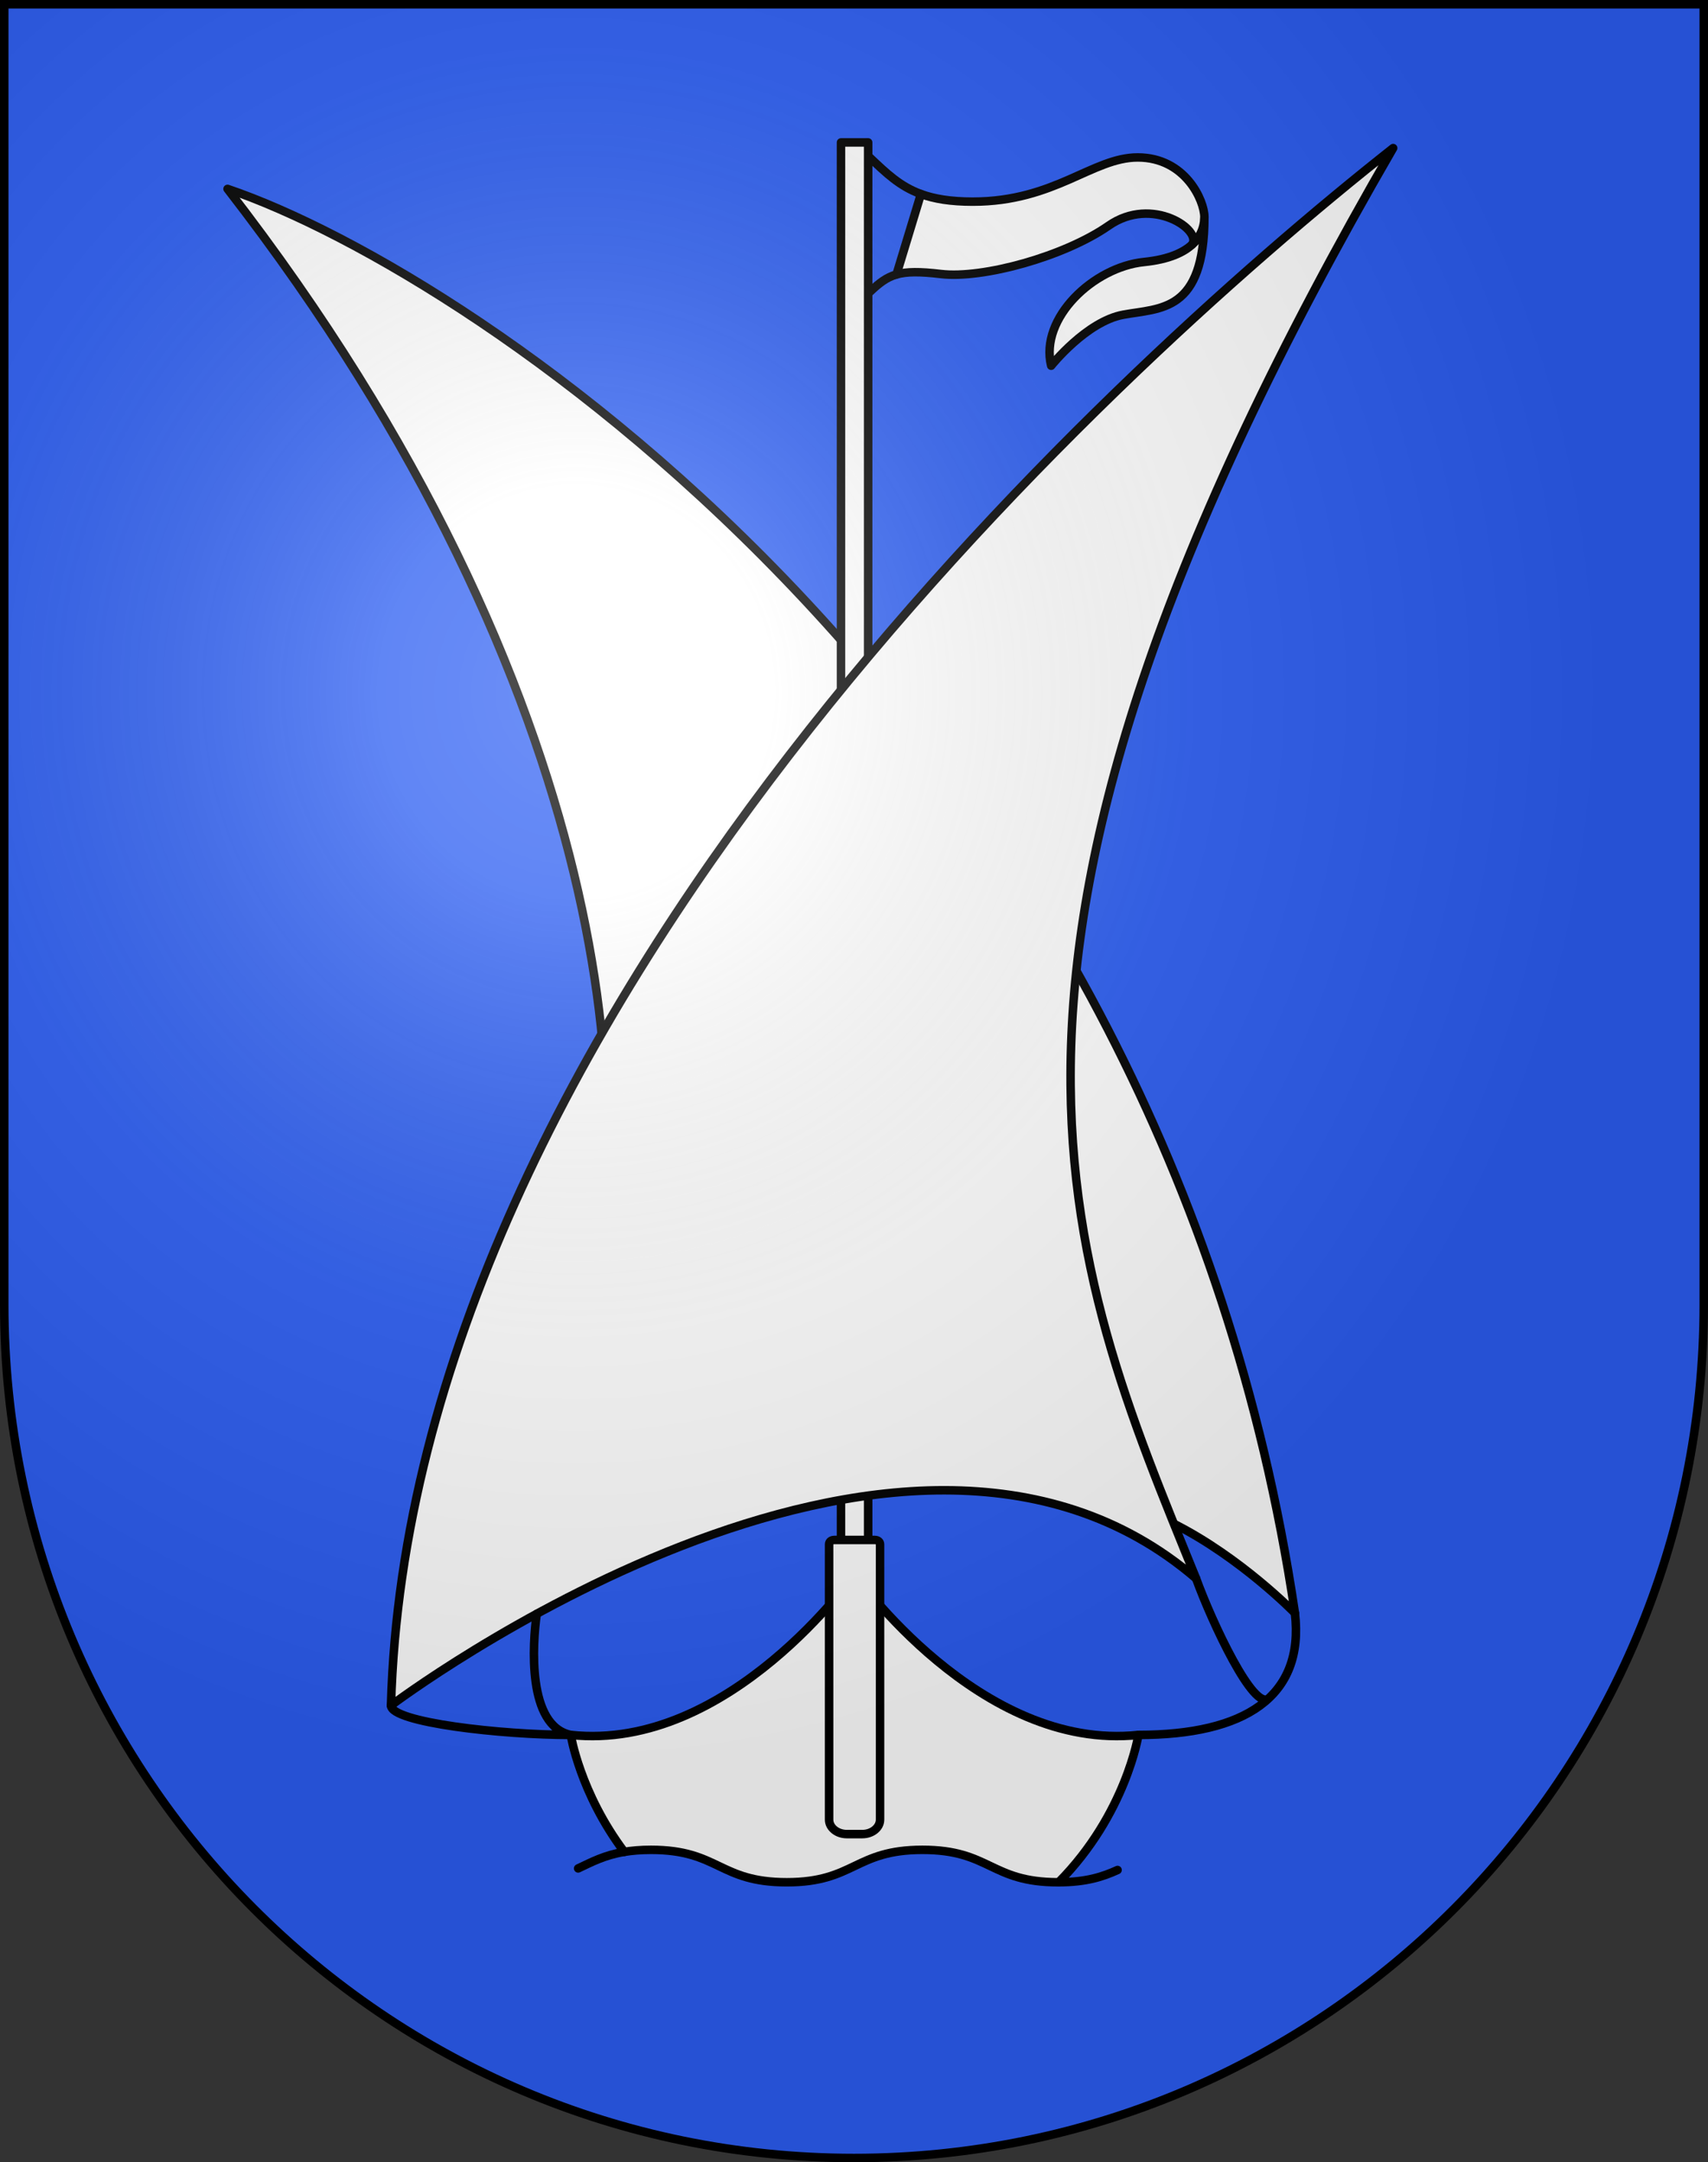 <?xml version="1.0" encoding="UTF-8" standalone="no"?>
<svg
   xmlns:dc="http://purl.org/dc/elements/1.1/"
   xmlns:cc="http://creativecommons.org/ns#"
   xmlns:rdf="http://www.w3.org/1999/02/22-rdf-syntax-ns#"
   xmlns:svg="http://www.w3.org/2000/svg"
   xmlns="http://www.w3.org/2000/svg"
   xmlns:xlink="http://www.w3.org/1999/xlink"
   xmlns:sodipodi="http://sodipodi.sourceforge.net/DTD/sodipodi-0.dtd"
   xmlns:inkscape="http://www.inkscape.org/namespaces/inkscape"
   height="763"
   width="603"
   version="1.0"
   id="svg20"
   sodipodi:version="0.32"
   inkscape:version="0.92.3 (2405546, 2018-03-11)"
   sodipodi:docname="Preverenges-coat_of_arms.svg"
   inkscape:output_extension="org.inkscape.output.svg.inkscape">
  <rect width="100%" height="100%" fill="#333333" stroke="none"/>
  <defs
     id="defs29">
    <linearGradient
       id="linearGradient2893">
      <stop
         style="stop-color:#ffffff;stop-opacity:0.314;"
         offset="0"
         id="stop2895" />
      <stop
         id="stop2897"
         offset="0.19"
         style="stop-color:#ffffff;stop-opacity:0.251;" />
      <stop
         style="stop-color:#6b6b6b;stop-opacity:0.125;"
         offset="0.6"
         id="stop2901" />
      <stop
         style="stop-color:#000000;stop-opacity:0.125;"
         offset="1"
         id="stop2899" />
    </linearGradient>
    <radialGradient
       inkscape:collect="always"
       xlink:href="#linearGradient2893"
       id="radialGradient3236"
       gradientUnits="userSpaceOnUse"
       gradientTransform="matrix(1.215,1.531577e-24,1.464684e-23,1.267,-839.192,-490.489)"
       cx="858.042"
       cy="579.933"
       fx="858.042"
       fy="579.933"
       r="300" />
  </defs>
  <sodipodi:namedview
     inkscape:window-height="1057"
     inkscape:window-width="1858"
     inkscape:pageshadow="2"
     inkscape:pageopacity="0.0"
     guidetolerance="10.0"
     gridtolerance="10.0"
     objecttolerance="10.0"
     borderopacity="1.0"
     bordercolor="#666666"
     pagecolor="#ffffff"
     id="base"
     inkscape:zoom="0.96361868"
     inkscape:cx="367.543"
     inkscape:cy="165.60839"
     inkscape:window-x="1974"
     inkscape:window-y="-8"
     inkscape:current-layer="layer2"
     showgrid="false"
     showguides="true"
     inkscape:guide-bbox="true"
     inkscape:window-maximized="1">
    <sodipodi:guide
       orientation="horizontal"
       position="761.5"
       id="guide1885"
       inkscape:locked="false" />
    <sodipodi:guide
       orientation="vertical"
       position="1.5"
       id="guide1887"
       inkscape:locked="false" />
    <sodipodi:guide
       orientation="horizontal"
       position="1.5"
       id="guide1889"
       inkscape:locked="false" />
    <sodipodi:guide
       orientation="vertical"
       position="601.5"
       id="guide1891"
       inkscape:locked="false" />
    <sodipodi:guide
       orientation="vertical"
       position="301.501"
       id="guide1893"
       inkscape:locked="false" />
  </sodipodi:namedview>
  <desc
     id="desc22">Coat of Arms of Canton of Freiburg (Fribourg)</desc>
  <g
     inkscape:groupmode="layer"
     id="layer1"
     inkscape:label="Fond écu"
     style="display:inline;opacity:1"
     sodipodi:insensitive="true">
    <path
       d="m 1.5,1.5 v 458.869 c 0,166.311 134.314,301.131 300,301.131 165.687,0 300,-134.82 300,-301.131 V 1.5 Z"
       id="path2706"
       style="opacity:1;fill:#2b5df2"
       inkscape:connector-curvature="0" />
  </g>
  <g
     inkscape:groupmode="layer"
     id="layer2"
     inkscape:label="Meubles"
     style="display:inline;opacity:1">
    <path
       inkscape:connector-curvature="0"
       id="path2600"
       d="m 373.577,664.204 c -23.958,0 -23.958,-11.444 -47.915,-11.444 -23.959,0 -23.959,11.442 -47.917,11.442 -23.955,0 -23.955,-11.442 -47.915,-11.442 -3.644,0 -6.72,0.271 -9.425,0.72 -15.716,-20.905 -18.905,-41.266 -18.905,-41.266 56,5.999 100.204,-56.797 100.204,-56.797 0,0 44.205,62.796 100.205,56.797 0,0 -4.375,27.955 -28.163,51.987 -0.058,0 -0.111,0.003 -0.169,0.003 z"
       style="fill:#ffffff;stroke:#000000;stroke-width:3;stroke-linecap:round;stroke-linejoin:round" />
    <path
       inkscape:connector-curvature="0"
       id="path2618"
       d="m 457.165,569.215 c 0,0 -19.019,-19.566 -42.732,-31.506 -19.641,-9.888 -19.641,-9.888 -19.641,-9.888 l -189.307,-68.396 c 20.787,-58.395 13.15,-214.381 -125.152,-392.767 87.393,29.598 330.38,189.883 376.832,502.557 z"
       style="fill:#ffffff;stroke:#000000;stroke-width:3;stroke-linecap:round;stroke-linejoin:round" />
    <rect
       id="rect2620"
       height="535.154"
       width="9.589"
       y="50.26"
       x="-306.498"
       style="fill:#ffffff;stroke:#000000;stroke-width:3;stroke-linecap:round;stroke-linejoin:round"
       transform="scale(-1,1)" />
    <path
       inkscape:connector-curvature="0"
       id="path2622"
       d="m 294.6,543.418 c 1.196,0 13.291,0 14.208,0 1.177,0 1.888,0.674 1.888,1.537 0,0.862 0,97.151 0,97.151 0,2.817 -2.806,5.103 -6.267,5.103 h -5.452 c -3.461,0 -6.268,-2.285 -6.268,-5.103 0,0 0,-96.252 0,-97.151 0,-0.899 0.692,-1.537 1.891,-1.537 z"
       style="fill:#ffffff;stroke:#000000;stroke-width:3;stroke-linecap:round;stroke-linejoin:round" />
    <path
       inkscape:connector-curvature="0"
       id="path2624"
       d="m 491.847,52.257 c -103.514,81.593 -347.026,306.374 -353.814,549.554 0,0 179.028,-135.189 284.239,-44.797 -45.817,-112.792 -95.03,-220.781 69.575,-504.757 z"
       style="fill:#ffffff;stroke:#000000;stroke-width:3;stroke-linecap:round;stroke-linejoin:round" />
    <path
       id="path859"
       style="fill:none;stroke:#000000;stroke-width:3;stroke-linecap:round;stroke-linejoin:round"
       d="m 307.028,103.055 c 3.354,-3.161 5.922,-5.184 9.48,-6.205 m 8.619,-28.376 c -7.48,-2.73 -12.19,-7.345 -18.099,-12.915 m -86.623,597.92 c -7.056,1.17 -11.494,3.587 -16.293,5.836 m 190.438,0.565 c -5.107,2.312 -10.911,4.295 -20.804,4.32 m 83.419,-94.985 c 3.5,29.697 -17.924,42.998 -55.257,42.998 m 20.364,-55.199 c 5.621,15.502 20.454,47.184 25.703,42.234 m -246.475,12.965 c -24.438,0 -63.467,-4.405 -63.467,-10.402 m 51.47,-32.335 c -1.518,10.538 -3.442,39.538 11.997,42.737" />
    <path
       inkscape:connector-curvature="0"
       id="path2626"
       d="m 425.201,76.557 c 0,5.7 -3.5,14.099 -21.317,15.898 -17.819,1.8 -36.91,19.799 -32.774,36.597 0,0 12.41,-15.599 25.455,-17.999 13.045,-2.399 28.636,-0.749 28.636,-34.496 z"
       style="fill:#ffffff;stroke:#000000;stroke-width:3;stroke-linecap:round;stroke-linejoin:round" />
    <path
       inkscape:connector-curvature="0"
       id="path2628"
       d="m 401.655,55.559 c -15.908,0 -29.271,15.599 -58.226,15.599 -7.844,0 -13.616,-0.974 -18.303,-2.684 l -8.618,28.376 c 3.6,-1.032 8.212,-1.04 15.679,-0.155 14.847,1.76 43.697,-6.239 59.18,-17.039 15.484,-10.798 33.311,1.653 29.437,6.701 2.805,-2.547 3.961,-5.48 4.289,-8.089 l 0.108,-1.711 c 0,-5.7 -6.683,-20.998 -23.546,-20.998 z"
       style="fill:#ffffff;stroke:#000000;stroke-width:3;stroke-linecap:round;stroke-linejoin:round" />
  </g>
  <g
     inkscape:groupmode="layer"
     id="layer3"
     inkscape:label="Reflet final"
     style="display:inline"
     sodipodi:insensitive="true">
    <path
       style="fill:url(#radialGradient3236);fill-opacity:1"
       d="M 1.5,1.5 L 1.5,460.368 C 1.5,626.679 135.815,761.5 301.5,761.5 C 467.185,761.5 601.5,626.679 601.5,460.368 L 601.5,1.5 L 1.5,1.5 z "
       id="path2346" />
  </g>
  <g
     inkscape:groupmode="layer"
     id="layer4"
     inkscape:label="Contour final"
     style="display:inline"
     sodipodi:insensitive="true">
    <path
       style="fill:none;fill-opacity:1;stroke:#000000;stroke-width:3;stroke-miterlimit:4;stroke-dasharray:none;stroke-opacity:1"
       d="M 1.5,1.5 L 1.5,460.368 C 1.5,626.679 135.815,761.5 301.5,761.5 C 467.185,761.5 601.5,626.679 601.5,460.368 L 601.5,1.5 L 1.5,1.5 z "
       id="path3239" />
  </g>
</svg>
